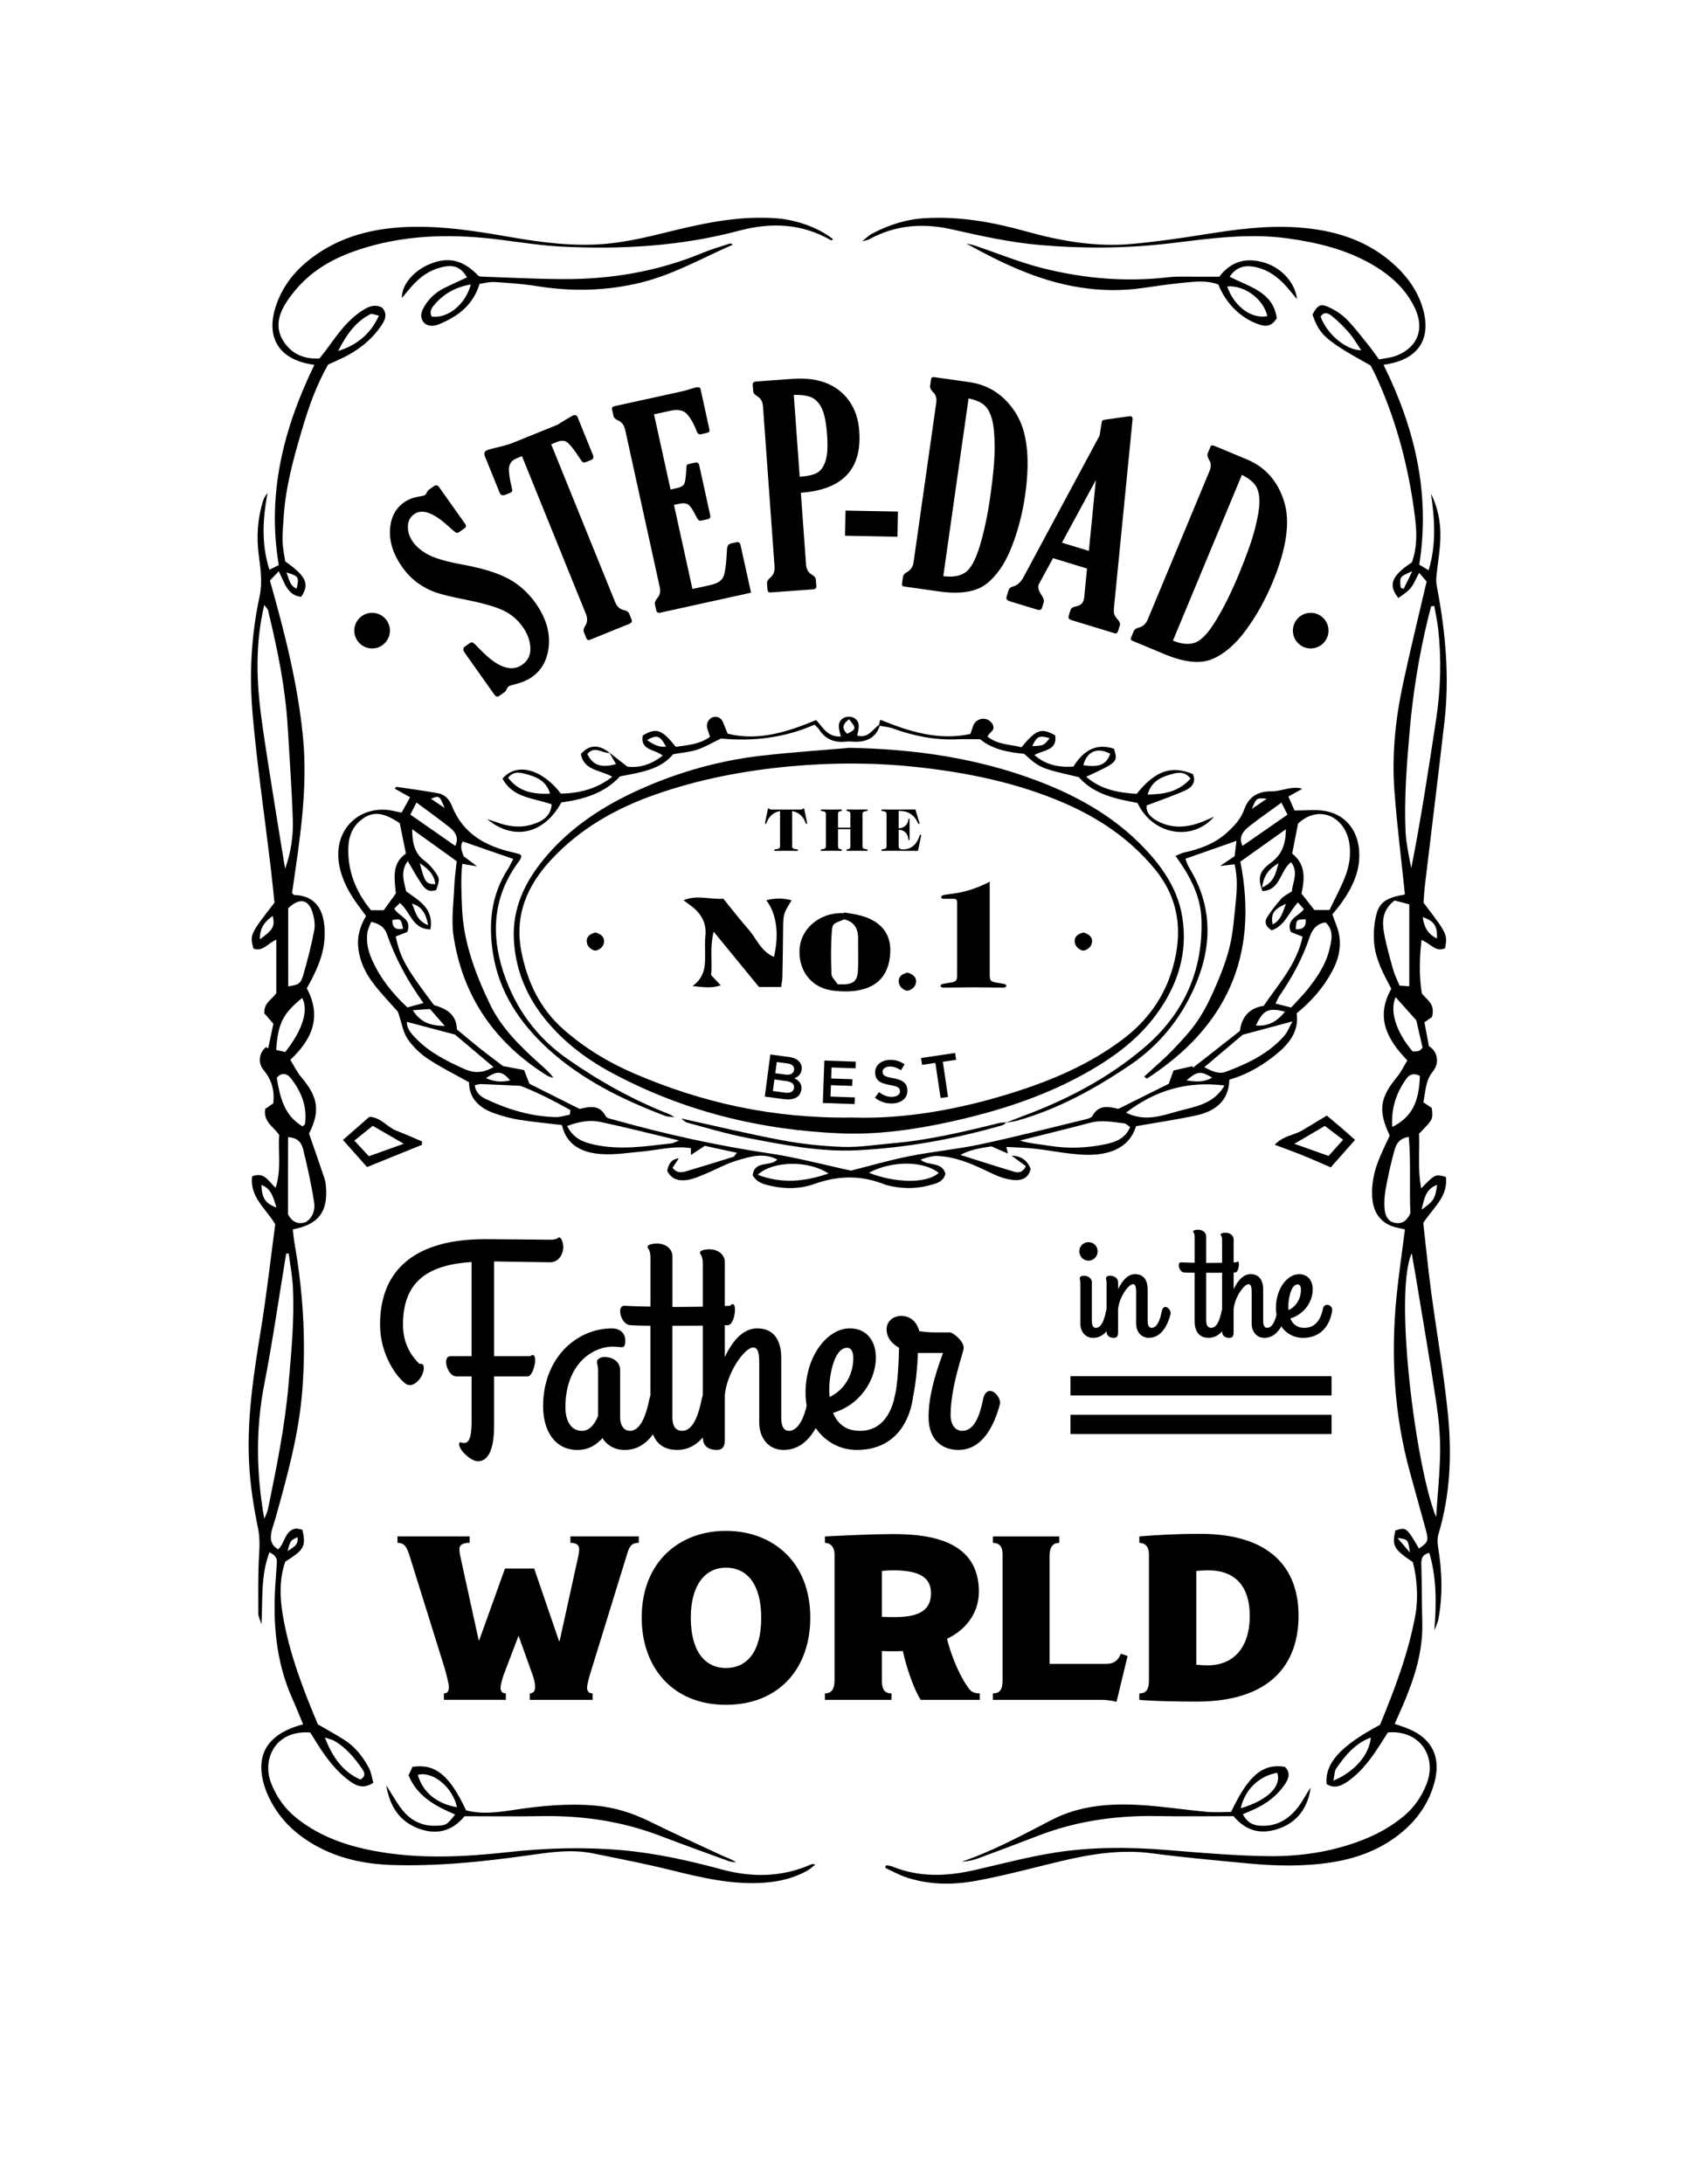 <?xml version="1.0" encoding="utf-8"?>
<!-- Generator: Adobe Illustrator 24.0.0, SVG Export Plug-In . SVG Version: 6.00 Build 0)  -->
<svg version="1.1" id="Layer_1" xmlns="http://www.w3.org/2000/svg" xmlns:xlink="http://www.w3.org/1999/xlink" x="0px" y="0px"
	 viewBox="0 0 612 792" style="enable-background:new 0 0 612 792;" xml:space="preserve">
<g>
	<path d="M91.45,426.57c4.65-1.88,5.95,2.03,8.55,4.09c2.13-6.46,0.84-12.91,1.27-19.12c-1.99-3.01-5.83-4.72-5.06-9.44
		c0.89-0.62,1.93-1.33,2.91-2.01c0.59-4.83-0.7-8.74-3.52-12.11c-2.1-2.51-1.69-6.27,0.91-8.27c0.02-0.01,0.03-0.02,0.05-0.04
		c0.24,0.17,0.48,0.35,0.72,0.52c0.63-2.97,1.25-5.94,1.9-8.97c-1.2-1.38-2.37-2.73-3.28-3.77c-0.25-3.86,2.76-4.97,4.33-7.34
		v-19.38c-3.02,1.22-4.88,4.56-8.32,3.21c-1.26-5.09-1.26-5.09,7.67-16.63c-0.47-4.37-0.93-9.13-1.5-13.88
		c-2.17-18.04-4.81-36.04-6.41-54.13c-1.28-14.38-0.57-28.86,2.5-43.04c1.12-5.2,0.32-10.19-0.33-15.22
		c-0.84-6.59-0.37-13.01,1.55-19.33c0.31-1.04,0.9-1.98,1.67-2.91c-1.73,9.23-2.32,18.36,0.68,27.77c1.12-0.55,2.2-1.08,3.4-1.67
		c-4.36-25.8,1.68-49.48,12.89-72.58c-1.14-0.22-2.03-0.36-2.91-0.56c-10.2-2.34-14.4-9.7-11.27-20.02
		c2.54-8.39,7.91-14.58,14.85-19.41c9.67-6.72,20.55-9.41,32.01-9.98c12.87-0.64,25.54,1.36,38.16,3.56
		c11.84,2.07,23.75,3.61,35.71,2.43c7.88-0.78,15.69-2.74,23.42-4.64c12.5-3.07,25-5.55,37.95-4.52c7.03,0.56,15.16,3.44,20.26,7.57
		c-0.23,0.14-0.56,0.47-0.68,0.4c-10.62-6.17-21.86-6.57-33.32-3.52c-21.14,5.64-42.65,6.88-64.32,5.8
		c-7.45-0.37-14.86-1.54-22.28-2.49c-16.31-2.08-32.51-2.01-48.45,2.66c-8.05,2.36-15.71,5.7-22.06,11.49
		c-2.59,2.36-4.95,5.12-6.92,8.05c-2.86,4.25-4.5,9.12-1.7,13.99c2.84,4.92,7.39,7.18,13.42,6.86c1.05-1.36,2.21-2.78,3.28-4.27
		c3.48-4.84,6.98-9.64,12-12.95c2.3-1.52,4.67-2.7,7.49-1.21c2.19,2.53,0.83,4.85-0.63,6.92c-3.6,5.11-8.4,8.74-13.91,11.39
		c-1.65,0.79-3.33,1.52-5.1,2.32c-4.33,7.57-7.18,15.79-9.63,24.15c-2.98,10.17-5.82,20.39-6.48,31.09
		c-0.18,2.91-0.52,5.83-0.43,8.73c0.08,2.54,0.65,5.07,0.98,7.42c7.61,5.32,8.92,8.21,5.8,12.83c-4.76-0.42-5.91-4.66-8.14-9.28
		c-1.39,1.47-2.36,2.49-3.21,3.38c5.44,19.14,10.09,37.54,11.97,56.52c1.9,19.16-1.23,38-3.93,56.75c0.28,0.31,0.49,0.74,0.71,0.75
		c8.79,0.24,11.52,6.73,11.07,15.53c-0.34,6.68-3.21,12.52-6.44,18.31c5.46,10.17,2.07,18.41-5.99,25.93
		c1.38,2.2,2.47,4.5,4.05,6.36c6.15,7.26,6.8,12.31,2.75,20.39c2,5.77,3.85,11.05,5.64,16.36c0.32,0.96,0.44,2.01,0.51,3.03
		c0.69,9.07-2.73,13.55-12.04,15.34c0.19,1.58,0.31,3.23,0.6,4.85c3.1,17.64,4.25,35.33,2.87,53.3
		c-1.23,16.06-5.47,31.31-9.76,46.62c-0.46,1.64-1.08,3.25-1.45,4.91c-0.56,2.52-0.22,4.8,2.42,6.33c2.44-2.12,2.37-6.6,6.11-7.47
		c0.86-0.2,1.85,0.24,2.68,0.37c1.39,5.97,0.65,7.33-6.19,11.55c-2.21,6.29-2,13.02-0.88,19.59c2.38,13.91,7.44,26.95,12.69,39.43
		c3.46,2.01,6.54,3.68,9.5,5.55c3.93,2.48,6.78,6.08,8.98,10.17c0.89,1.66,1.14,3.68,1.65,5.45c-3.45,2.29-6.01,1.23-8.42-0.49
		c-5.02-3.58-8.66-8.48-11.95-13.69c-0.89-1.41-1.77-2.83-2.53-4.03c-12.76-0.95-17.49,9.74-14.23,18.23
		c2.02,5.28,5.15,9.55,9.48,12.97c8.41,6.62,18.12,9.92,28.36,11.8c16.05,2.94,32.11,2.14,48.21,0.37
		c13.74-1.51,27.5-1.93,41.34-0.7c12.31,1.1,24.27,3.77,36.16,6.99c10.92,2.95,21.69,2.83,32.22-1.76c0.44-0.19,0.89-0.34,1.68,0.02
		c-1.02,0.76-1.97,1.66-3.07,2.27c-4.61,2.53-9.57,3.77-14.77,4.21c-11.97,1.01-23.42-1.77-34.92-4.61
		c-9.18-2.27-18.48-4.04-27.74-5.94c-7.98-1.64-15.97-0.4-23.84,0.71c-16.34,2.3-32.71,4-49.2,3.48c-9.7-0.31-19.13-2.24-27.8-7.09
		c-7.04-3.94-12.76-9.26-16.49-16.68c-0.53-1.06-1.05-2.15-1.46-3.27c-4.14-11.32-0.61-19.12,10.43-23.04
		c0.91-0.32,1.84-0.57,3.06-0.95c-1.33-3.19-2.51-6.19-3.83-9.12c-6.21-13.8-7.25-28.37-6.12-43.28c0.16-2.06,0.29-4.11,0.43-6.17
		c0.13-1.78-0.71-2.86-2.7-3.79c-3.23,8.58-2.4,17.31-2.88,26.06c-0.22-0.61-0.48-1.21-0.67-1.84c-0.2-0.65-0.5-1.33-0.49-1.99
		c0.03-7.02-0.16-14.06,0.28-21.05c0.21-3.43,0.32-6.58-0.4-10.05c-1.53-7.34-2.69-14.84-3.15-22.33
		c-1.03-16.9,1.6-33.52,4.31-50.14c2.06-12.67,3.48-25.45,5.11-37.6C96.32,438.01,90.58,434.12,91.45,426.57z M103.43,315.02
		c2.1-5.83,2.99-11.79,2.8-17.76c-0.37-11.14-1.18-22.27-1.84-33.41c-0.85-14.44-3.73-28.51-7.14-42.49
		c-0.15-0.63-0.77-1.14-1.38-2.01c-3.25,13.76-2.88,27.11-1.11,40.43c1.63,12.22,3.71,24.38,5.62,36.56
		C101.36,302.57,102.41,308.8,103.43,315.02z M104.74,454.54c-0.31,0-0.61,0.01-0.92,0.01c-2.63,15.85-4.9,31.78-7.97,47.54
		c-3.17,16.23-2.85,32.32,0.01,48.56c0.71-1.32,1.21-2.7,1.5-4.11c3.01-14.74,6.01-29.46,7.31-44.52
		c1.02-11.8,2.19-23.57,1.58-35.42C106.03,462.56,105.26,458.56,104.74,454.54z M104.56,357.66c3.9-0.59,4.55-0.91,5.56-4.46
		c1.49-5.24,2.87-10.54,3.88-15.9c0.39-2.07,0.01-4.48-0.65-6.52c-1.53-4.78-4.71-5.31-8.8-1.46
		C104.56,338.48,104.56,347.86,104.56,357.66z M104.5,412.34c-0.01,4.87-0.03,9.4-0.03,13.94c-0.01,4.77,0,9.54,0,14.04
		c1.57,2.9,3.65,3.73,6.46,2.83c2.54-1.63,3.44-4.43,3.04-7.06c-1-6.53-2.43-13-4.02-19.41C109.45,414.7,108.31,412.51,104.5,412.34
		z M103.46,381.47c6.34-7.92,8.56-15.28,6.15-19.6c-7.02,5.75-8.75,9.18-9.42,18.84C101.22,380.95,102.3,381.2,103.46,381.47z
		 M109.76,408.43c0.46-0.44,0.87-0.64,0.9-0.9c0.83-6.48-1.46-11.99-5.36-16.79c-1.35-1.66-3.39-1.87-4.9,0.14
		C101.61,397.9,103.07,404.49,109.76,408.43z M130.76,645.28c2.29-1.4,1.31-2.89,0.48-4.08c-2.73-3.89-5.76-7.52-9.89-9.92
		c-0.88-0.51-1.93-0.71-3.5-1.26C120.64,637.28,124.44,642.5,130.76,645.28z M122.66,127.29c6.53-2.11,11.61-5.84,14.8-12.84
		c-1.45-0.27-2.51-0.84-3.13-0.52C128.78,116.75,125.47,121.79,122.66,127.29z M94.84,429.64c0.12,4.71,1.41,6.78,5.45,8.22
		C99.17,434.32,98.54,431.1,94.84,429.64z M94.27,340.61c4.82-3.41,5.54-4.81,4.66-8.5C96.23,334.06,94.23,336.21,94.27,340.61z
		 M107.59,213.45c1-4.18,0.79-4.56-3.68-5.87C104.92,209.99,105.05,212.36,107.59,213.45z M104.33,562.43
		c2.32-1.46,3.99-2.39,3.62-5.04C105.36,558.56,105.36,558.56,104.33,562.43z"/>
</g>
<g>
	<path d="M516.41,327.29c8.68,11.45,8.68,11.45,7.85,16.52c-3.38,1.66-5.31-1.74-8.58-2.96c-0.75,6.74-0.88,13.11,0.1,19.29
		c1.73,2.48,5.05,3.73,3.7,8.63c-0.32,0.23-1.55,1.08-2.73,1.91c0.59,3.14,1.12,5.99,1.62,8.65c0.02,0.01,0.04,0.02,0.06,0.04
		c3.12,1.88,3.8,6.06,1.54,8.92c-0.6,0.76-1.12,1.53-1.54,2.37c-1.3,2.63-1.41,5.88-2.08,9.04c1.25,0.83,2.16,1.44,3.06,2.05
		c0.49,4.13,0.49,4.13-4.6,9.31c0.25,6.21-0.56,12.83,0.75,19.87c5.04-5.21,5.04-5.21,8.99-4.17c0.84,7.12-4.62,11.13-8.23,16.69
		c0.92,8.1,1.76,16.62,2.89,25.1c1.99,14.94,4.66,29.81,6.12,44.81c1.4,14.39,0.73,28.81-3.47,42.85c-0.46,1.52-0.41,3.34-0.14,4.94
		c1.45,8.71,1.69,17.41,0.07,26.11c-0.18,0.96-0.66,1.85-1.44,3.93c0.79-10.24,0.81-19.19-1.84-28.12
		c-3.04,0.75-2.94,2.66-2.88,4.81c0.19,6.86,0.17,13.73,0.34,20.59c0.25,10.21-2.73,19.6-6.57,28.8c-1.05,2.5-2.19,4.97-3.44,7.81
		c1.81,0.65,3.49,1.18,5.11,1.85c8.51,3.55,11.79,10.32,9.29,19.48c-2,7.34-6.13,13.28-11.86,18.02
		c-7.46,6.18-16.14,9.42-25.48,10.87c-10.1,1.57-20.24,1.35-30.37,0.38c-11.58-1.11-23.17-2.13-34.7-3.66
		c-11.29-1.5-22.19,0.26-33.09,2.85c-10.18,2.42-20.3,5.2-30.58,7.09c-8.7,1.6-17.57,1.58-26.13-1.45
		c-2.42-0.86-4.69-2.15-7.04-3.24c0.12-0.31,0.23-0.62,0.35-0.93c0.76,0.15,1.56,0.18,2.27,0.47c9.83,4.01,19.81,3.58,29.9,1.27
		c9.55-2.19,19.05-4.71,28.7-6.26c13.35-2.13,26.83-2.12,40.32-1.05c12.43,0.99,24.88,2.12,37.33,2.28
		c11.64,0.15,23.19-1.53,34.23-5.83c5.49-2.14,10.58-4.94,15.14-8.77c3.69-3.1,6.35-6.96,8.15-11.51c3.97-10.03-2.48-19.75-14-18.75
		c-0.68,1.06-1.51,2.31-2.3,3.58c-3.37,5.35-7,10.47-12.2,14.13c-2.42,1.71-4.96,2.78-7.77,1c-0.59-7.59,4.99-13.76,19.41-21.48
		c5.28-12.84,10.35-26.03,12.88-40.11c1-5.58,0.58-13.12-0.97-18.87c-6.97-4.69-7.64-5.9-6.34-11.49c3.98-1.2,3.98-1.2,8.56,6.55
		c3.34-2.28,3.56-2.83,2.44-6.93c-1.89-6.92-3.83-13.83-5.73-20.75c-5.75-20.92-6.99-42.22-4.85-63.76c0.8-8,1.99-15.96,3.05-24.26
		c-0.78-0.18-1.68-0.4-2.59-0.59c-5.69-1.15-8.88-4.98-9.29-11.04c-0.34-4.92,0.72-9.56,2.54-14.03c1.15-2.84,2.53-5.58,3.81-8.38
		c-4.29-9.08-3.63-13.69,2.8-21.44c1.36-1.64,2.29-3.68,3.58-5.81c-7.21-7.49-11.72-15.5-5.8-25.99
		c-2.84-5.32-5.84-10.76-6.27-17.02c-0.23-3.34,0.05-6.87,0.9-10.1c1.16-4.39,3.9-5.96,10.31-7.06c-1.29-12.5-2.87-25.01-3.81-37.56
		c-0.97-12.91,0.33-25.75,3.02-38.38c2.63-12.36,5.66-24.64,8.66-37.54c-0.58-0.68-1.52-1.77-2.71-3.17
		c-1.18,2.18-1.89,4.11-3.12,5.59c-1.2,1.44-2.94,2.42-4.4,3.57c-3.89-4.75-2.44-8.12,4.89-12.94c2.62-7.24,1.43-14.69,0.35-21.88
		c-2.39-15.79-6.69-31.09-13.35-45.59c-0.64-1.39-1.38-2.73-1.97-3.9c-16.27-9.05-18.65-11.14-21.09-18.52
		c1.83-3.31,2.85-4.02,5.73-2.72c2.39,1.08,4.77,2.57,6.62,4.44c2.96,2.99,5.5,6.42,8.17,9.7c1.16,1.43,2.2,2.97,3.61,4.9
		c2.26-0.49,4.61-0.64,6.67-1.51c7.49-3.15,9.88-9.67,6.32-17.16c-3.27-6.87-8.65-11.69-14.96-15.44
		c-9.67-5.74-20.28-8.28-31.23-9.8c-14.36-1.99-28.53,0.12-42.73,1.81c-15.57,1.85-31.16,1.96-46.8,0.63
		c-10.97-0.93-21.67-3.32-32.37-5.73c-10.48-2.36-20.44-1.55-29.97,3.68c-0.38,0.21-0.85,0.25-2.46,0.7
		c1.77-1.41,2.52-2.22,3.44-2.7c5.96-3.15,12.18-5.24,18.97-5.68c12.62-0.82,24.86,1.35,36.93,4.72c12.6,3.52,25.35,5.78,38.42,4.6
		c8.75-0.79,17.48-2.03,26.16-3.42c11.2-1.79,22.41-3.35,33.75-2.6c13.38,0.88,25.86,4.5,36.06,14.16
		c4.23,4.01,7.56,8.65,9.41,14.33c3.6,11.05-0.63,18.67-11.64,20.93c-0.64,0.13-1.29,0.24-2.33,0.43
		c11.3,22.84,17.05,46.57,12.96,72.45c1.05,0.63,2.13,1.28,3.39,2.04c2.84-9.4,2.22-18.54,0.86-27.74
		c2.98,5.91,3.8,12.21,3.27,18.71c-0.32,3.93-0.99,7.82-1.35,11.75c-0.12,1.32,0.13,2.71,0.38,4.03
		c3.01,15.93,4.44,31.96,2.59,48.14c-2.24,19.59-4.68,39.15-7.01,58.72C516.71,322.56,516.61,324.8,516.41,327.29z M520.31,219.7
		c-0.38,0.06-0.76,0.11-1.13,0.17c-0.47,1.81-0.96,3.62-1.39,5.43c-3.14,13.17-5.26,26.49-6.43,40.02c-1.05,12.16-2,24.3-1.45,36.51
		c0.1,2.22,0.49,4.43,0.85,6.63c0.34,2.11,0.8,4.21,1.21,6.31c3.58-18.04,6.28-35.97,9.02-53.91c1.66-10.92,1.96-21.87,0.74-32.85
		C521.41,225.23,520.79,222.48,520.31,219.7z M520.98,550.11c0.52-8.01,1.38-16.02,1.46-24.03c0.06-5.96-0.56-11.97-1.45-17.87
		c-2.3-15.2-4.92-30.34-7.42-45.51c-0.42-2.56-0.88-5.1-1.44-8.3C505.58,469.15,513.65,532.28,520.98,550.11z M505.92,326.52
		c-4.5,3.47-4.56,7.64-3.83,11.74c0.8,4.53,2.09,8.98,3.34,13.42c0.54,1.94,1.5,3.75,2.3,5.7c1.35,0.1,2.44,0.18,3.51,0.26
		c0-9.99,0-19.69,0-29.73C509.14,327.36,507.47,326.93,505.92,326.52z M511.08,412.27c-3.43,0.41-4.59,2.6-5.21,4.83
		c-1.27,4.59-2.31,9.26-3.17,13.96c-0.45,2.48-0.64,5.1-0.38,7.6c0.23,2.21,1.26,4.36,3.85,4.78c2.44,0.39,4.18-0.67,5.48-3.52
		C511.23,431.14,511.89,421.81,511.08,412.27z M505.08,408.65c7.03-3.6,9.7-8.84,10.03-18.5c-1.83-1.06-3.68-0.75-4.84,0.88
		C506.68,396.03,504.62,401.58,505.08,408.65z M513.79,369.96c-3.03-3.39-5.22-5.83-7.5-8.38c-2.25,5.05,0.23,12.72,6.2,19.71
		c0.62-0.05,1.45-0.02,2.22-0.22c0.41-0.1,0.74-0.59,1.37-1.13C515.27,376.4,514.44,372.77,513.79,369.96z M483.71,645.68
		c7.94-3.33,13.06-9.57,13.58-15.64c-5.65,2.09-9.28,6.49-12.56,11.24C484.1,642.19,484.16,643.61,483.71,645.68z M479.09,114.82
		c2.3,6.36,9.19,12.17,14.75,12.2c-1.53-2.22-2.8-4.44-4.43-6.34c-1.85-2.16-3.91-4.18-6.1-5.97
		C482.11,113.73,480.43,112.67,479.09,114.82z M515.74,438.64c4.47-3.24,4.89-3.96,5.6-9C517.39,431.07,516.69,434.26,515.74,438.64
		z M521.3,340.3c0.19-4.51-1.01-6.33-5.18-7.76C516.61,336.15,517.98,338.76,521.3,340.3z M508.14,213.13
		c0.35,0.14,0.71,0.27,1.06,0.41c0.93-1.89,1.86-3.78,3.15-6.42C507.7,209.14,507.7,209.14,508.14,213.13z M511.45,562.92
		c-0.64-4.74-0.64-4.74-4.47-5.24C508.62,559.59,509.73,560.9,511.45,562.92z"/>
</g>
<g>
	<path d="M244.71,405.1c-1.14-0.15-2.37-0.08-3.42-0.48c-15.47-5.87-30.28-13.13-42.57-24.38c-10.09-9.24-17.62-20.4-19.85-34.36
		c-1.73-10.83-0.76-21.24,5.36-30.73c0.71-1.11,1.25-2.33,1.97-3.69c-6.13-2.12-12.11-4.19-18.33-6.34
		c-1.12,1.79-0.3,3.58,0.35,5.38c1.38,1.03,2.65,1.99,4.84,3.63c-2.33-0.39-3.55-0.59-5.36-0.89c-0.59,5.47-0.3,10.72-0.08,15.99
		c0.51,12.42,4.79,23.74,10.04,34.73c4.17,8.74,11.01,15.38,18.09,21.75c1.73,1.55,3.52,3.04,5.03,5.11
		c-0.75-0.25-1.58-0.35-2.23-0.76c-18.83-11.73-30.59-28.42-33.99-50.44c-0.93-5.99,0.02-12.28,0.25-18.42
		c0.1-2.81,0.54-5.6,0.88-8.92c-5.22-3.75-10.44-7.49-16.17-11.61c0.05,4.97,0.82,8.76,4.59,11.52c1.57,1.15,2.91,2.74,4.02,4.36
		c1.45,2.11,1.32,2.57,0.15,6.15c-3.36,1.29-4.73-1.23-6.16-3.43c-1.43-2.2-2.69-4.51-4.2-7.06c-2.8,3.9-1.35,7.39-0.57,10.98
		c4.5,3.36,10.13,6.07,8.8,13.81c-6.57-0.05-7.25-6.36-11.07-9.57c-0.67,0.66-1.36,1.34-2.07,2.03c1.65,2.95,6.58,3.53,4.77,8.45
		c-1.28,0.5-2.77,1.08-4.23,1.66c1.71,7.83,3.6,11.23,13.87,24.87c4.18,1.23,8.2,3.13,8.32,8.83c2.85,2.35,5.63,4.72,8.49,6.99
		c2.74,2.17,5.55,4.24,8.25,6.3c2.65,0.5,5.21,0.99,7.65,1.45c0.65,1.68,1.12,2.9,1.92,4.96c5.76,2.89,12.11,6.07,18.23,9.14
		c3.95-0.98,7.3-1.46,9.45,2.62c0.41,0.78,2,1.03,3.1,1.33c18.55,5.19,37.3,9.35,56.38,12.18c9.65,1.43,19.13,4,29.52,6.23
		c6.45-1.62,13.79-3.76,21.25-5.25c8.46-1.69,17.1-2.46,25.53-4.25c12.48-2.65,24.86-5.83,37.26-8.84c1.26-0.31,3.05-0.62,3.55-1.51
		c2.23-4.04,5.6-3.45,9.4-2.54c6.09-3.03,12.31-6.13,18.28-9.1c0.63-1.76,1.07-2.98,1.72-4.81c2.11-0.48,4.47-1.02,6.83-1.56
		c0.09,0.18,0.17,0.36,0.26,0.53c5.62-4.4,11.24-8.81,16.99-13.31c0.66-4.95,3.23-8.28,8.63-9.1c5.32-7.88,12.02-15.03,14.11-25.09
		c-1.45-0.58-2.89-1.15-4.29-1.7c-1.83-4.74,2.75-5.55,4.77-8.27c-0.68-0.77-1.34-1.52-2.17-2.45c-3.3,3.56-4.75,8.49-9.5,10.11
		c-2.22-1.34-2.79-3.01-1.63-4.81c1.5-2.34,3.23-4.56,5.09-6.63c0.97-1.08,2.42-1.72,3.85-2.68c0.26-3.42,2.55-6.88-0.28-10.6
		c-4.01,2.95-3.83,10.26-10.41,10.5c-1.69-4.69-1.29-7.08,2.96-10.18c4.08-2.99,5.54-6.75,5.55-12.25
		c-5.79,4.13-11.12,7.93-16.51,11.76c6.85,34.59-5.42,60.26-33.9,78.66c-0.34-0.23-0.68-0.47-1.02-0.7c3.5-3.23,7.16-6.3,10.44-9.73
		c3.33-3.47,6.68-7.05,9.32-11.05c2.72-4.12,4.83-8.71,6.77-13.28c1.88-4.42,3.57-8.99,4.65-13.65c1.11-4.83,1.46-9.85,1.99-14.8
		c0.51-4.78,0.81-9.58-0.33-14.49c-1.53,0.17-2.9,0.33-5.27,0.6c2.23-1.5,3.59-2.41,5.27-3.54c0.21-1.72,0.43-3.6,0.67-5.57
		c-6.39,2.24-12.23,4.29-18.52,6.5c0.33,0.81,0.64,2.05,1.28,3.09c8.81,14.3,8.49,29.1,1.84,43.91
		c-5.06,11.28-12.76,20.69-23.05,27.69c-12.69,8.62-26.04,15.98-40.9,20.22c-1.41,0.4-2.9,0.54-4.36,0.8
		c2.13-0.82,4.25-1.66,6.39-2.46c15.85-5.89,30.73-13.68,43.65-24.61c14.39-12.16,21.72-27.94,20.94-47.01
		c-0.28-6.77-2.92-12.92-6.59-18.59c-0.8-1.24-1.67-2.45-2.78-4.08c1.22-0.49,2.15-1.02,3.16-1.24c5.75-1.26,11.13-3.2,15.59-7.29
		c2.61-2.39,4.95-4.86,6.17-8.3c1.65-4.67,5.07-6.68,10.02-6.57c1.92,0.04,3.86-0.64,5.8-0.98c1.66-0.29,3.31-0.56,5.25,0.04
		c-1.51,0.84-3.02,1.69-5.05,2.82c0.89,2.03,1.7,3.89,2.22,5.07c4.04,0,7.36-0.38,10.56,0.08c7.35,1.05,12.06,6.45,12.82,13.8
		c0.79,7.65-2.29,13.95-6.54,19.89c-0.97,1.35-2.08,2.6-3.11,3.88c0.86,2.54,2.01,4.95,2.46,7.48c0.81,4.57-0.27,8.91-2.45,13
		c-3.18,5.97-7.51,10.96-12.97,15.41c0.89,6.16-2.34,10.62-6.85,14.39c-5.14,4.3-10.8,7.71-17.56,9.65
		c-0.21,7.8-5.19,11.5-12.08,12.99c-6.94,1.5-13.98,2.52-21.79,3.9c0.44-0.49,0.11-0.29,0.03-0.01
		c-2.76,8.91-11.35,10.75-19.48,10.33c-5.79-0.3-11.52-1.52-17.3-2.17c-3.25-0.37-6.54-0.41-10.28-0.63
		c0.29,1.24,0.43,1.82,0.57,2.4c-1.71-0.75-3.42-1.49-5.98-2.6c-2.95,0.53-6.97,0.79-11.23,3.1c7.01,2.21,13.27,4.25,19.58,6.11
		c1.4,0.41,3.03,0.3,4.15-2.02c-1.66-1.23-3.43-2.53-5.19-3.83c3.31,0.07,5.64,1.55,6.9,4.78c-0.75,3.57-3.54,4.35-6.43,4.03
		c-2.57-0.29-5.17-1.19-7.52-2.32c-5.55-2.66-11.04-5.33-17.25-6.14c-3.26-0.42-4.37-0.43-8.72,1.08c2.75,2.48,7.74,0.56,9.03,5.15
		c-0.86,3.19-3.83,3.65-6.48,4.33c-4.92,1.25-9.88,1.04-14.79-0.21c-0.48-0.12-0.95-0.31-1.42-0.49c-8.27-3.21-16.5-2.93-24.8,0.03
		c-5.12,1.83-10.42,1.93-15.72,0.75c-2.59-0.58-5.2-1.18-6.72-3.86c0.6-5.56,6.4-2.97,8.92-5.72c-4.99-2.62-9.89-1.06-14.58,0.33
		c-3.94,1.17-7.6,3.25-11.43,4.83c-2.13,0.88-4.3,1.88-6.55,2.23c-3.07,0.48-5.92-0.19-7.37-3.3c0.48-2.71,1.71-4.25,4.22-4.55
		c-0.77,1.16-1.55,2.31-2.29,3.43c1.71,2.25,3.68,1.67,5.57,1.1c5.5-1.64,10.99-3.33,16.47-5.05c0.36-0.11,0.59-0.65,1.31-1.47
		c-4.35-0.94-8.3-1.8-11.63-2.52c-2.11,1.38-3.58,2.34-5.06,3.31c0-0.79,0-1.58,0-2.46c-6.14-0.97-11.8,0.68-17.54,1.19
		c-4.94,0.44-9.94,1.28-14.85,0.96c-6.81-0.44-12.69-3.02-14.39-10.54c-5.41-0.65-10.51-1.12-15.56-1.92
		c-2.93-0.46-5.84-1.28-8.65-2.23c-5.65-1.91-9.51-5.41-9.49-11.35c-5.19-2.91-10.24-5.39-14.88-8.48c-2.85-1.9-5.52-4.44-7.42-7.26
		c-1.66-2.48-2.12-5.76-3.5-9.83c-2.38-2.71-5.86-6.29-8.89-10.23c-2.84-3.7-4.87-7.87-5.47-12.66c-0.53-4.17,0.47-7.9,2.78-11.84
		c-0.98-1.34-2.04-2.77-3.09-4.22c-3.05-4.2-5.51-8.63-6.55-13.83c-2.75-13.75,8.03-22.69,19.66-20.04c0.8,0.18,1.6,0.33,2.89,0.6
		c0.94-1.71,1.93-3.48,3.08-5.57c-2.17-1.21-3.84-2.14-5.58-3.11c0.28-0.32,0.47-0.68,0.61-0.66c5.03,0.73,10.07,1.41,15.07,2.31
		c2.47,0.44,4.14,2.24,5.02,4.48c4.01,10.23,12.27,14.77,22.32,17c0.8,0.18,1.59,0.42,2.38,0.66c0.13,0.04,0.21,0.23,0.57,0.64
		c-0.15,0.39-0.24,1.05-0.59,1.5c-9.51,12.44-10.72,26.17-5.95,40.63c4.29,13.01,11.96,23.59,23.31,31.49
		c11.5,8.02,23.64,14.78,36.68,19.91C243.34,404.22,244.01,404.7,244.71,405.1z M145.02,298.5c-6.17-4.2-10.09-4.45-14.28-0.98
		c-2.88,2.38-4.15,5.68-4.34,9.23c-0.49,8.89,2.66,16.55,8.19,23.31c1.72,0,3.17,0,4.62,0c1.58-2.18,3.02-4.18,4.41-6.11
		c-0.6-5.54-1.48-10.98,3.64-14.43C146.45,305.58,145.76,302.17,145.02,298.5z M470.9,298.63c-0.66,3.36-1.38,7.06-2.13,10.87
		c5.04,4,4.51,9.27,3.38,14.5c1.64,2.1,3.16,4.05,4.66,5.96c1.73,0,3.33,0,5.51,0c1.93-4.06,4.06-7.97,5.67-12.09
		c1.51-3.87,2.16-7.96,1.5-12.19C487.97,296.14,478.53,291.52,470.9,298.63z M147.79,365.3c1.75-0.48,3.55-0.97,5.83-1.59
		c-5.83-8.12-10.22-16.27-13.3-25.1c-0.84-2.41-2.67-3.65-5.68-4.35c-0.5,1.38-1.21,2.66-1.38,4c-0.43,3.37,0.28,6.58,1.67,9.69
		C137.87,354.59,142.25,360.13,147.79,365.3z M468.39,365.33c2.08-2.28,4.09-4.26,5.85-6.44c3.55-4.42,6.73-9.12,8.06-14.72
		c0.79-3.31,1.68-6.83-1.41-9.69c-3.4,0.46-4.92,2.71-5.85,5.5c-2.56,7.61-6.37,14.56-10.9,21.15c-0.51,0.74-0.83,1.61-1.41,2.77
		C464.86,364.43,466.57,364.86,468.39,365.33z M450.83,375.2c-3.55,2.99-8.53,7.2-13.93,11.76c2.92,1.55,5.31,2.59,7.69,1.71
		c7.94-2.95,15.58-6.54,21.31-13.09c1.19-1.36,1.84-3.2,2.96-5.21C463.09,371.92,458.09,373.26,450.83,375.2z M409.98,408.69
		c-0.8-0.53-1.42-1.27-2.12-1.35c-4.07-0.47-8.12-1.34-12.26-0.25c-8.52,2.24-17.08,4.33-25.62,6.48c3.53,1.08,7.12,1.32,10.65,1.89
		c6.96,1.14,13.88,0.84,20.71-0.63C404.85,414.08,408.29,412.71,409.98,408.69z M179.03,386.93c-5.45-4.6-10.45-8.82-13.97-11.79
		c-7-1.85-12.15-3.21-17.47-4.62c0,2.71,1.78,4.45,3.46,6.18c4.83,4.95,10.87,7.97,17.07,10.78
		C171.52,389.02,174.7,389.41,179.03,386.93z M205.73,408.3c2.36,4.63,5.91,5.86,9.66,6.71c9.43,2.14,18.82,0.63,28.2-0.42
		c0.75-0.08,1.46-0.55,2.75-1.05c-9.95-2.37-19.24-4.75-28.62-6.74C213.87,405.98,209.96,406.72,205.73,408.3z M444.21,393.6
		c-13.39-1.65-24.84,1.59-35.72,9.85c6.99,3.49,13.21,1.01,19.19-0.61C433.68,401.23,440.41,400.32,444.21,393.6z M206.71,404.18
		c0.06-0.56,0.13-1.11,0.19-1.67c-5.83-3.26-11.75-6.35-18.03-8.76c-0.15-0.06-0.33-0.03-0.49-0.04c-4.63-0.22-9.26-0.45-13.89-0.62
		c-0.72-0.03-1.45,0.25-2.25,0.41c0.39,3.08,2.5,4.32,4.53,5.26c7.86,3.66,16.09,6.09,24.82,6.31
		C203.29,405.11,205,404.5,206.71,404.18z M315.2,425.25c9.99,3.92,21.28,3.85,25.33,0.04C335.03,420.91,323.65,420.76,315.2,425.25
		z M300.57,425.52c-7.29-4.84-20.18-4.66-25.7,0.45C283.64,429.33,291.86,428.49,300.57,425.52z M148.86,295.37
		c5.78,4.02,10.97,7.64,16.31,11.36c1.38-2.99,0.02-5.05-1.96-6.64c-3.84-3.07-7.86-5.92-12.12-9.09
		C150.24,292.67,149.59,293.93,148.86,295.37z M450.74,306.73c5.49-3.81,10.73-7.45,16.33-11.33c-0.68-1.36-1.38-2.75-2.19-4.36
		c-4.13,3.01-7.93,5.64-11.56,8.49C451.13,301.26,449.17,303.31,450.74,306.73z M466.15,366.83c-6.02-1.56-7.97-0.56-10.53,5.01
		C459.95,372.2,463.18,370.57,466.15,366.83z M155.98,365.87c-2.19,0.16-3.88,0.28-6.22,0.45c2.83,4.41,6.23,5.61,11.62,5.7
		C159.15,369.48,157.69,367.82,155.98,365.87z M466.52,327.7c-4.63,2.17-5.5,3.59-4.86,7.52
		C464.82,333.64,465.38,330.5,466.52,327.7z M457.84,321.8c4.54-1.95,4.93-5.26,5.99-8.79C460.5,314.95,458.51,317.15,457.84,321.8z
		 M185.09,391.74c-3-3.44-4.69-3.6-8.76-0.82C179.23,392.3,182.03,392.46,185.09,391.74z M152.31,313c1.8,7.01,2.21,7.56,5.62,7.6
		C157.53,317.2,155.44,315.1,152.31,313z M155.3,335.48c-0.76-4.31-2.32-6.78-5.84-7.82C150.69,330.39,150.97,333.74,155.3,335.48z
		 M430.44,391.75c3.63,0.57,6.5,0.7,9.29-1.03C435.45,388.28,434.46,388.35,430.44,391.75z M470.07,336.97
		c2.99,0.1,3.78-1.25,3.59-3.64C470.25,333.43,470.25,333.43,470.07,336.97z M146.25,336.76c-0.87-3.67-0.87-3.67-3.93-3.15
		C142.35,335.94,143.1,337.39,146.25,336.76z M161.3,292.98c-1.85-4.52-2.01-4.61-4.95-3.34
		C158.07,290.8,159.68,291.89,161.3,292.98z M459.55,289.62c-3.76-0.3-3.76-0.3-5.39,3.68
		C456.27,291.85,457.91,290.73,459.55,289.62z"/>
</g>
<g>
	<path d="M308.24,271.17c23.35,0.43,46.09,3.64,67.96,11.9c15.74,5.94,30.05,14.19,41.29,27.05c5.66,6.48,10.01,13.72,11.4,22.36
		c2.14,13.26-1.74,24.99-9.57,35.58c-6.25,8.45-14.45,14.67-23.43,19.9c-16.24,9.46-33.91,15.09-52.15,19.02
		c-12.7,2.73-25.57,4.51-38.58,3.99c-29.26-1.17-57.12-7.99-83.05-21.87c-10.05-5.38-18.99-12.26-25.89-21.53
		c-5.92-7.97-9.27-16.92-9.8-26.77c-0.62-11.43,4.02-21.07,11.15-29.62c9.48-11.37,21.57-19.16,34.93-25.11
		c14.04-6.25,28.72-10.34,43.98-12.08C287.04,272.78,297.65,272.09,308.24,271.17z M309.36,405.22c18.86,0.63,38.88-2.94,58.48-9.15
		c13.99-4.44,27.36-10.15,39.23-19.03c8.97-6.71,15.26-15.25,18.34-26.02c3.75-13.09,2.38-25.22-6.66-36.11
		c-8.94-10.77-20.13-18.3-32.79-23.76c-17.06-7.37-35.1-11.03-53.46-13.02c-15.23-1.65-30.51-1.65-45.8-0.25
		c-16.77,1.54-33.18,4.67-49.06,10.25c-14.28,5.01-27.2,12.33-37.65,23.56c-8.9,9.56-13.49,20.45-10.78,33.72
		c2.22,10.87,6.75,20.42,15.25,27.89c7.57,6.66,16.05,11.81,25.25,15.8C254.54,399.85,280.41,405.65,309.36,405.22z"/>
</g>
<g>
	<path d="M319.17,263.16c-1.41,4.24-4.58,5.82-8.79,5.81c-1.16,0-2.34-0.18-3.48-0.05c-4.18,0.46-7.51-0.85-9.82-4.48
		c-0.34-0.54-0.88-0.95-1.58-1.68c-11.02,4.87-22.61,6.14-33.94,5.03c-3.21,1.54-5.79,3.1-8.59,4.03c-2.65,0.88-5.52,1.08-8.76,1.67
		c-4.68,5.64-11.86,6.59-19.3,8.03c-5.55,6.11-13.3,8.37-21.26,9.45c-6.26,11.45-17.29,14.04-26.9,6.08
		c1.09,0.34,2.19,0.64,3.26,1.04c4.31,1.65,8.71,2.23,13.16,0.84c3.58-1.12,6.63-2.93,6.97-7.26c-6.54-2.35-14.11-2.27-17.84-9.34
		c5.08-5.98,14.31-3.53,21.18,5.45c6.55-0.16,12.83-1.58,18.63-6.11c-4.24-2.52-10.29-2.18-11.38-8.24
		c2.96-3.49,6.65-3.58,10.49-0.38c-2.69,0.17-5.57-2.82-8.14,0.35c1.86,4.02,4.99,5.18,10.4,3.67c-0.85-1.46-1.64-2.82-2.44-4.19
		c1.88,1.47,3.75,2.93,6.53,5.1c3.94,0.57,8.52-0.58,12.82-3.99c-2.74-2.37-8.26-1.8-7.2-7.3c4.93-2.92,6.88-2.25,11.96,4.12
		c4.23-0.64,8.68-0.87,12.41-3.64c-0.32-1-0.63-1.94-0.95-2.94c-0.52-1.61,0.22-3.4,1.77-4.07c0.02-0.01,0.04-0.02,0.06-0.03
		c1.48-0.63,3.18,0.12,3.79,1.61l1.73,4.29c10.98,2.77,21.59-0.54,32.1-4.94c2.44,2.57,4.08,6.22,8.96,5.97
		c-0.64-2.55-1.61-5.22,1.02-6.74c1.01-0.58,2.73-0.59,3.74-0.02c2.52,1.44,1.74,3.93,1.17,6.4c3.93,1.18,5.55-2.14,7.91-3.86
		L319.17,263.16z M199.54,287.77c-1.23-4.2-4.23-5.77-7.64-6.78c-2.64-0.78-5.39-1.76-7.58,1.04
		C187.71,286.39,192.21,288.16,199.54,287.77z M241.62,270.77c-2.12-4.04-3.24-4.48-6.87-2.44
		C236.91,269.92,238.9,270.99,241.62,270.77z M308.01,260.81c-2.44,1.81-2.63,3.43-0.68,5.27
		C310.68,264.39,310.72,264.11,308.01,260.81z"/>
</g>
<g>
	<path d="M318.86,262.86c0.12-0.47,0.24-0.94,0.47-1.88c10.55,4.31,21.21,7.65,32.71,5.16l0.96-2.84c1.05-3.12,5.25-3.63,7.01-0.85
		v0c1.35,2.55-1.11,2.92-1.76,4.64c3.69,3,8.27,2.81,12.32,3.86c5.41-6.51,7.11-7.11,12.23-4.31c0.83,5.56-4.2,5.21-7.56,7.14
		c4.14,3.58,8.8,4.54,14.17,4.19c3.39-5.46,7.93-8.71,14.71-6.48c1.43,4.84,1.43,4.84-10.08,10.17c5.41,4.72,11.81,5.79,18.31,6.19
		c6.73-8.39,12.62-10.43,20.4-7.16c1.3,2.98-0.47,4.89-2.8,5.94c-4.35,1.96-8.89,3.48-13.94,5.41c-0.4,2.49,1.38,4.3,3.77,5.61
		c5,2.75,10.2,2.53,15.42,0.69c1.68-0.59,3.3-1.38,5.22-2.19c-7.86,9.16-22.35,6.58-27.76-4.99c-7.76-1.47-15.82-3.05-21.29-9.37
		c-13.99-3.23-13.99-3.23-19.85-8.45c-5.67-0.57-11.39-1.52-15.95-5.29c-2.89,0-5.55-0.1-8.2,0.02c-8.09,0.37-15.84-1.17-23.42-3.92
		c-1.51-0.55-3.18-0.66-4.78-0.98L318.86,262.86z M431.89,282.33c-1.76-2.32-3.82-2.42-6.2-1.79c-4.08,1.07-7.9,2.41-9.36,7.55
		C422.33,288.05,427.6,287.1,431.89,282.33z M393.02,277.47c5.79,0.87,8.32-0.2,9.74-4.12
		C398.18,270.78,394.23,272.45,393.02,277.47z M380.77,267.66c-3.82-1.09-4.66-0.71-6.27,2.9
		C378.65,270.36,378.71,270.33,380.77,267.66z"/>
</g>
<g>
	<path d="M173.99,102.91c-2.48,8.04-8.13,11.91-14.74,14.67c-2.59,1.08-4.81,0.55-5.84-1.11c-1.23-1.99-0.4-3.82,0.67-5.58
		c1.78-2.94,4.29-5.07,7.33-6.57c2.64-1.3,5.33-2.49,8.01-3.74c-2.07-3.49-4.46-4.58-8.22-3.89c-4.97,0.91-8.83,3.66-12.08,7.39
		c-1.08,1.24-2.11,2.53-3.31,3.97c-0.13-4.69,4.12-9.79,9.94-12.23c6.89-2.89,12.26-1.61,17.85,4.24c0.32,0.08,0.64,0.23,0.96,0.24
		c9.79,0.33,19.57,0.85,29.36,0.91c17.59,0.11,34.67-2.73,51-9.54c3.2-1.33,6.56-2.28,9.86-3.36c0.24-0.08,0.6,0.2,1.13,0.39
		c-11.07,4.79-21.4,10.78-33.11,13.69c-12.64,3.14-25.24,3.41-38.03,1.36c-5.06-0.81-10.21-1.15-15.33-1.49
		C177.65,102.15,175.85,102.67,173.99,102.91z M170.79,103.15c-5.64,0.98-9.81,3.4-13.13,7.26c-1.05,1.22-2.05,2.64-1,4.39
		C162.43,115.56,168.91,110.39,170.79,103.15z"/>
</g>
<g>
	<path d="M441.98,103.16c-4.08-1.54-8.08-1.08-12.02-0.71c-5.12,0.48-10.21,1.23-15.3,1.97c-15.75,2.28-30.75-0.64-45.22-6.75
		c-6.4-2.7-12.61-5.86-18.83-9.32c0.94,0.21,1.91,0.33,2.81,0.63c8.32,2.79,16.5,6.18,24.98,8.3c14.74,3.68,29.75,5.04,44.97,3.29
		c4.11-0.47,8.3-0.19,12.46-0.23c2.15-0.02,4.3,0,6.48,0c4.48-5.88,10.26-7.13,16.91-4.94c5.95,1.96,10.78,7.44,11.27,13.06
		c-1.46-1.76-2.58-3.17-3.77-4.52c-3.28-3.71-7.16-6.47-12.16-7.26c-3.33-0.52-6.2,0.3-8.48,3.65c7.02,3.66,15.75,5.43,17.1,15.02
		c-1.74,3-3.9,3.2-6.58,2.26C450.2,115.38,444.76,110.17,441.98,103.16z M459.75,114.63c-1.34-6.24-8.45-11.34-14.55-10.76
		C447.63,111,453.91,115.77,459.75,114.63z"/>
</g>
<g>
	<path d="M148.21,643.74c0.54-1.16,1.02-2.2,1.43-3.08c8.29-1.21,13.44,2.99,19.44,15.77c5.57,1.5,11.4,0.76,17.08-0.11
		c9.91-1.52,19.8-2.49,29.81-1.6c6.85,0.61,13.31,2.61,19.53,5.67c8.69,4.26,17.48,8.29,26.25,12.36c1.75,0.81,3.63,1.35,5.32,2.57
		c-0.92-0.16-1.89-0.18-2.76-0.49c-8.29-3.02-16.59-6-24.83-9.15c-14.05-5.38-28.57-7.43-43.5-7.14c-9.15,0.17-18.3,0.03-27.45,0.03
		c-4.8,5.87-10.81,6.84-17.2,4.26c-6.29-2.54-9.9-7.61-11.21-15.47c2.23,3.47,3.75,6.28,5.68,8.75c3.08,3.94,7.15,6.04,12.17,5.92
		c3.8-0.08,4.08-0.21,7.14-4.07C158.13,654.94,151.45,651.55,148.21,643.74z M151.57,643.55c1.78,6.37,7.02,10.59,14.21,11.74
		C164.24,648.17,157.2,642.17,151.57,643.55z"/>
</g>
<g>
	<path d="M446.61,657.03c6.33-13.4,11.51-17.61,19.5-16.39c2.17,2.1,1.42,4.28-0.01,6.39c-2.74,4.05-6.47,6.84-10.77,8.88
		c-1.34,0.63-2.71,1.18-4.46,1.94c1.45,2.82,3.44,4.01,6.3,4.17c6.5,0.38,11.12-2.82,14.67-8.05c1.28-1.88,2.3-3.94,3.65-5.77
		c-1.08,7.33-4.82,12.6-11.76,14.93c-5.98,2.01-11.48,1.13-16.23-4.58c-8.88,0-18.18,0.15-27.48-0.03
		c-14.92-0.29-29.45,1.73-43.48,7.15c-7.3,2.81-14.62,5.57-21.96,8.27c-1.8,0.66-3.72,1-5.69,1.11c11.38-3.88,21.91-9.59,32.54-15.1
		c10.3-5.34,21.38-6.11,32.57-5.42c7.95,0.49,15.85,1.72,23.79,2.45C440.75,657.25,443.74,657.03,446.61,657.03z M450.1,655.68
		c9.75-2.86,14.92-8.01,13.23-12.85C456.8,643.97,451.64,648.83,450.1,655.68z"/>
</g>
<g>
	<path d="M153.06,415.12c-6.5,2.63-13.01,5.26-19.91,8.06c-2.73-3.07-5.54-6.24-8.73-9.83c3.2-2.81,6.38-5.59,9.56-8.38
		c4.17,0.13,6.36,3.66,9.68,4.96c3.18,1.24,6.3,2.64,9.45,3.97C153.09,414.3,153.07,414.71,153.06,415.12z M146.48,414.73
		c-3.92-2.26-7.44-4.29-11.26-6.5c-1.98,1.59-4.1,3.28-6.68,5.36c2.17,2.34,3.92,4.21,5.27,5.66
		C138.65,417.52,142.51,416.14,146.48,414.73z"/>
</g>
<g>
	<path d="M491.57,413.34c-3.06,3.46-5.88,6.64-8.81,9.96c-3.52-1.52-6.8-3-10.14-4.35c-3.19-1.29-6.43-2.43-10.19-3.85
		c3.1-3.32,6.98-3.43,9.97-5.21c2.94-1.75,5.85-3.53,8.94-5.38c2.01,1.7,3.66,3.06,5.28,4.45
		C488.23,410.35,489.81,411.78,491.57,413.34z M469.56,414.74c4.04,1.44,8.04,2.86,12.41,4.41c1.64-1.83,3.33-3.72,5.27-5.88
		c-2.6-1.96-4.76-3.6-6.62-5C476.75,410.54,473.37,412.51,469.56,414.74z"/>
</g>
<g>
	<path d="M365.08,407c-0.49,0.35-0.93,0.88-1.48,1.03c-17.24,4.97-34.81,8.19-52.73,9.07c-13.51,0.66-26.74-1.99-39.91-4.52
		c-7.29-1.4-14.43-3.57-21.61-5.49c-0.84-0.22-1.52-1.01-2.28-1.54c12.13,2.66,24.21,5.58,36.4,7.87
		c7.32,1.37,14.81,2.19,22.25,2.45c5.93,0.21,11.9-0.78,17.85-1.29c13.26-1.13,26.16-4.22,39.04-7.4
		C363.4,406.99,364.25,407.06,365.08,407z"/>
</g>
<g>
	<path d="M251.26,357.56c4.8-3.62,4.55-7.84,4.53-12.01c-0.01-2-0.12-4.02,0.1-5.99c0.57-5.07-1.71-8.64-5.64-11.43
		c-0.66-0.47-1.3-0.96-2.28-1.69c4.92-2.08,9.5-0.21,14.44-0.56c2.97,3.65,5.91,7.44,9.06,11.05c2.97,3.39,4.59,8.09,9.29,10.04
		c1.94-8.23,1-15.6-2.77-20.53c3.2-0.84,6.09-0.81,9.18,0.02c-3.05,4.96-3.03,4.96-3.09,11.37c-0.05,5.5-0.13,10.99-0.25,16.49
		c-0.02,1.12-0.27,2.23-0.45,3.56c-2.53,0-4.82,0-8.05,0c-4.97-6.06-10.38-12.66-16.43-20.05c-1.49,6.01-0.41,10.92-0.93,15.74
		c1.14,1.21,2.13,2.26,3.5,3.72C258.28,358.39,255.45,357.99,251.26,357.56z"/>
</g>
<g>
	<path d="M306.27,330.85c1.94,0.36,3.91,0.61,5.82,1.11c7.48,1.98,11.18,6.57,10.88,13.35c-0.36,7.95-4.39,12.71-12.21,13.9
		c-2.73,0.41-5.6,0.35-8.35,0.02c-8.94-1.08-12.86-8.19-12.34-15.27c0.5-6.85,6.54-12.39,14.17-12.84c0.66-0.04,1.33-0.01,1.99-0.01
		C306.24,331.03,306.25,330.94,306.27,330.85z M303.91,356.92c5.79,0.23,7.19-0.88,7.36-5.58c0.13-3.66-0.01-7.33,0.03-11
		c0.04-3.6-1.37-6.1-5.02-6.96c-3.71,1.47-4.27,1.43-4.48,3.97c-0.43,5.26-0.37,10.58-0.16,15.87
		C301.7,354.48,303.12,355.69,303.91,356.92z"/>
</g>
<g>
	<path d="M216.08,338.12c2.55,0.76,3.67,2.36,2.75,4.58c-0.4,0.96-1.94,2.02-2.94,1.98c-0.98-0.03-2.44-1.19-2.79-2.18
		C212.3,340.23,213.47,338.71,216.08,338.12z"/>
</g>
<g>
	<path d="M393.1,338.12c2.55,0.76,3.67,2.36,2.75,4.58c-0.4,0.96-1.94,2.02-2.94,1.98c-0.98-0.03-2.44-1.19-2.79-2.18
		C389.32,340.23,390.48,338.71,393.1,338.12z"/>
</g>
<g>
	<path d="M329.26,352.67c2.55,0.76,3.67,2.36,2.75,4.58c-0.4,0.96-1.94,2.02-2.94,1.98c-0.98-0.03-2.44-1.19-2.79-2.18
		C325.47,354.78,326.64,353.25,329.26,352.67z"/>
</g>
<g>
	<path d="M173.38,529.86c-2.62,0-6.82-4.1-6.82-6.09c0-1.37,0.73-0.53,1.79-0.53c1.89,0,2.73-2.31,2.73-7.67v-16.48h-5.46
		c-2.21,0-3.78-3.04-3.78-5.25c0-1.16,0.52-2.1,1.57-2.1h7.66v-34.12c-14.7,0.94-24.88,6.19-24.88,22.68
		c0,7.25,3.25,11.55,5.98,14.28c1.15-0.31,1.57,0.42,1.57,1.47c0,2.73-2.62,6.19-5.04,6.19c-0.52,0-1.05-0.11-1.58-0.53
		c-3.04-2.2-9.24-10.29-9.24-21.42c0-20.16,13.02-30.97,38.22-30.97c5.77,0,21.63,0.21,23.83,0.21c2.1,0,2.62-0.84,2.94-0.84
		c0.73,0,1.47,1.89,1.47,3.46c0,2.52-1.57,5.56-4.83,5.56c-1.89,0-13.75-0.21-20.26-0.31v34.33h13.12c3.25-2.41,1.47,7.35-0.95,7.35
		h-12.18v17.85C179.26,526.18,176.84,529.86,173.38,529.86z"/>
	<path d="M235.54,507.5c0.42-2.21,1.47-3.15,2.52-3.15c1.68,0,3.67,2.31,3.67,4.3c0,0.11,0,0.32-0.1,0.74
		c-1.79,6.93-5.98,16.38-15.01,16.38c-3.67,0-6.51-1.78-8.08-4.3c-2.1,2.42-5.04,4.3-9.03,4.3c-8.19,0-12.49-6.93-12.49-15.85
		c0-17.54,12.18-28.24,24.99-28.24c2.83,0,4.83,1.68,4.83,4.41c0,1.78-0.31,2.41-1.36,2.41c-0.94,0-2-0.21-3.04-0.21
		c-7.98,0-17.32,6.83-17.32,21.94c0,5.46,2.31,8.61,5.98,8.61c2.83,0,4.72-2.52,5.88-5.46v-16.17c0-2-0.42-2.62-0.42-3.36
		c0-1.05,1.26-1.79,2.73-1.79c3.46,0,5.67,2.1,5.67,4.62V514c0,2.31,1.05,4.83,3.57,4.83C232.7,518.83,234.59,512.11,235.54,507.5z"
		/>
	<path d="M235.96,473.79v-17.74c0-3.04-1.05-3.25-1.05-3.99c0-0.73,1.89-1.15,3.36-1.15c3.46,0,5.67,2.1,5.67,4.62v18.38
		c6.4,0,13.75-0.11,20.89-0.42c2.94-3.15,1.99,6.93-0.74,7.03c-8.4,0.21-14.59,0.21-20.16,0.21V514c0,3.36,1.37,4.83,3.57,4.83
		c4.2,0,6.09-6.72,7.03-11.34c0.42-2.21,1.47-3.15,2.52-3.15c1.68,0,3.67,2.31,3.67,4.3c0,0.11,0,0.32-0.1,0.74
		c-1.78,6.93-5.98,16.38-15.01,16.38c-5.67,0-9.66-3.36-9.66-11.65v-33.39c-4.62,0-7.24-0.21-7.24-0.21c-3.36,0-5.25-7.03-2.21-7.03
		C226.51,473.48,230.29,473.69,235.96,473.79z"/>
	<path d="M254.96,458.15c0-3.04-1.05-3.25-1.05-3.99c0-0.74,1.89-1.16,3.36-1.16c3.46,0,5.67,2.1,5.67,4.62v34.44
		c2.83-5.88,6.61-10.39,11.76-10.39c7.03,0,8.71,5.77,8.71,10.6V514c0,0.94,0,4.83,2.73,4.83c4.2,0,6.09-6.72,7.03-11.34
		c1.26-6.41,6.93-1.47,6.09,1.89c-1.89,6.93-5.98,16.38-15.01,16.38c-5.56,0-8.82-4.51-8.82-9.87v-21.31c0-3.25-0.21-5.98-2.2-5.98
		c-3.04,0-9.55,9.03-10.29,17.32v15.33c0,2,0.1,4.51-2.94,4.51c-2.1,0-5.04-0.73-5.04-4.62V458.15z"/>
	<path d="M302.21,512.32c1.47,3.57,4.3,6.51,9.76,6.51c8.19,0,11.55-6.82,12.81-13.23c0.94-4.72,6.82-2.62,6.4,1.05
		c-0.73,6.4-4.93,19.11-20.37,19.11c-9.55,0-18.58-7.66-18.58-20.79c0-13.33,7.98-23.31,16.06-23.31c5.88,0,9.45,4.3,9.45,10.6
		C317.75,500.04,312.4,509.28,302.21,512.32z M300.95,506.55c5.25-2.42,8.61-7.88,8.61-14.17c0-2.31-0.84-3.67-2.21-3.67
		c-5.14,0-6.72,11.55-6.51,15.96C300.85,505.29,300.95,505.92,300.95,506.55z"/>
	<path d="M336.86,513.79c0-6.72,1.89-14.17,5.25-23.2h-7.98h-1.16c-0.1,4.09-0.73,13.23-2.62,19.32c-1.36,4.41-6.82,0.63-5.88-2.94
		c1.15-4.2,1.57-12.91,1.68-18.27c-2.62-1.47-4.51-3.67-4.51-6.72c0-2.94,2.52-4.83,5.25-4.83c2.52,0,5.46,1.26,6.62,5.56
		c3.46,0.42,4.51,0.42,5.56,0.42h5.46c1.26,0,5.46,3.46,5.04,5.88c0,1.26-4.72,13.65-4.72,24.15c0,2.94,1.36,5.67,4.2,5.67
		c4.83,0,6.62-6.72,7.56-11.34c0.42-2.21,1.47-3.15,2.52-3.15c1.68,0,3.67,2.31,3.67,4.3c0,0.32-0.11,0.53-0.11,0.74
		c-1.89,6.93-5.98,16.38-15.01,16.38C342.74,525.76,336.86,523.03,336.86,513.79z"/>
</g>
<g>
	<path d="M227.5,563.48l-13.46,43.67c-0.32,1.06-1.06,3.71-1.06,4.77s0.42,2.12,2.01,2.12v2.33H192.2v-2.33
		c1.48,0,1.91-1.17,1.91-2.23c0-1.48-0.32-2.65-0.74-4.03l-5.19-14.52h-0.11l-5.41,14.2c-0.53,1.59-1.06,3.5-1.06,4.45
		c0,1.06,0.32,2.12,1.91,2.12v2.33h-22.47v-2.33c1.38,0,1.8-0.95,1.8-2.23c0-1.48-1.17-5.62-1.59-7.1l-12.61-40.39
		c-1.06-3.39-1.91-4.88-4.45-4.88v-2.33h26.18v2.33c-2.76,0-3.71,0.95-3.71,2.23c0,0.74,0.21,2.33,0.42,3.07l6.57,30h0.21
		l9.33-25.97h10.6l9.01,26.29h0.21l6.68-30.32c0.21-0.85,0.42-2.33,0.42-2.97c0-1.27-0.74-2.33-3.18-2.33v-2.33h24.8v2.33
		C229.51,559.45,228.45,560.19,227.5,563.48z"/>
	<path d="M263.32,618.17c-19.4,0-30.53-13.67-30.53-31.59c0-20.14,13.57-31.48,30.53-31.48c17.07,0,30.63,11.34,30.63,31.48
		C293.96,604.71,282.83,618.17,263.32,618.17z M263.32,568.46c-7.95,0-12.72,6.89-12.72,18.13c0,12.08,5.09,18.23,12.72,18.23
		c7.95,0,12.83-6.25,12.83-18.13C276.15,575.03,271.49,568.46,263.32,568.46z"/>
	<path d="M334.02,616.37c-2.44-3.6-5.41-12.4-6.47-17.7c-1.8,0.11-5.19,0.11-7.63,0v10.6c0,3.29,0.95,4.77,3.5,4.77v2.33h-24.17
		v-2.33c2.33,0,3.5-1.48,3.5-4.77v-45.69c0-2.33-1.27-4.13-3.5-4.13v-2.33c4.56-0.21,16.01-0.85,25.12-0.85
		c14.63,0,30.74,3.18,30.74,20.88c0,8.69-5.83,14.42-11.55,17.07c1.17,4.98,4.03,12.51,7.31,17.17c0.95,1.48,1.8,2.65,4.56,2.65
		v2.33H334.02z M324.06,569.41c-0.95,0-1.8,0-4.13,0.21v16.64c1.59,0.11,3.07,0.11,4.67,0.11c9.22,0,13.14-2.76,13.14-8.69
		C337.73,572.17,333.81,569.41,324.06,569.41z"/>
	<path d="M405.04,617.11c-1.17-0.42-3.82-0.74-5.41-0.74H360.2v-2.33c2.44,0,3.5-1.38,3.5-4.56v-46c0-2.76-1.27-4.03-3.5-4.03v-2.33
		h24.06v2.33c-2.23,0-3.5,1.48-3.5,4.56v39.33h20.35c2.86,0,4.45-1.06,5.51-3.71l2.44,0.85L405.04,617.11z"/>
	<path d="M434.09,617.01c-7.84,0-16.43-0.21-20.78-0.64v-2.33c2.54,0,3.5-1.48,3.5-4.77v-45.69c0-2.33-1.06-4.13-3.5-4.13v-2.33
		c4.98-0.42,12.72-0.95,22.05-0.95c25.33,0,35.72,12.3,35.72,29.68C471.08,603.55,460.8,617.01,434.09,617.01z M438.33,569.41
		c-1.27,0-2.97,0.11-4.35,0.21v34.03c1.17,0.11,2.76,0.21,4.13,0.21c9.22,0,15.26-6.25,15.26-17.91
		C453.38,574.61,447.55,569.41,438.33,569.41z"/>
</g>
<g>
	<path d="M391.54,453.77c0-1.92,1.48-3.35,3.3-3.35c1.92,0,3.35,1.43,3.35,3.35c0,1.81-1.43,3.35-3.35,3.35
		C393.02,457.12,391.54,455.58,391.54,453.77z M396.1,478.96c0,0.5,0,2.53,1.43,2.53c2.2,0,3.19-3.52,3.68-5.94
		c0.66-3.35,3.63-0.77,3.19,0.99c-0.99,3.63-3.13,8.58-7.86,8.58c-2.91,0-4.62-2.37-4.62-5.17v-14.68c0-1.04-0.22-1.38-0.22-1.76
		c0-0.55,0.66-0.93,1.43-0.93c1.81,0,2.97,1.1,2.97,2.42V478.96z"/>
	<path d="M401.44,465.26c0-1.04-0.22-1.38-0.22-1.76c0-0.55,0.66-0.93,1.43-0.93c1.81,0,2.97,1.1,2.97,2.42v2.47
		c1.48-3.08,3.46-5.44,6.16-5.44c3.68,0,4.56,3.02,4.56,5.55v11.38c0,0.5,0,2.53,1.43,2.53c2.2,0,3.19-3.52,3.68-5.94
		c0.22-1.15,0.77-1.65,1.32-1.65c0.88,0,1.92,1.21,1.92,2.25c0,0.05,0,0.17-0.05,0.38c-0.94,3.63-3.13,8.58-7.86,8.58
		c-2.91,0-4.62-2.37-4.62-5.17v-11.16c0-1.71-0.11-3.13-1.16-3.13c-1.59,0-5,4.73-5.39,9.07v8.03c0,1.04,0.05,2.37-1.54,2.37
		c-1.1,0-2.64-0.38-2.64-2.42V465.26z"/>
	<path d="M433.39,457.89v-9.29c0-1.59-0.55-1.7-0.55-2.09c0-0.38,0.99-0.6,1.76-0.6c1.81,0,2.97,1.1,2.97,2.42v9.62
		c3.35,0,7.2-0.05,10.94-0.22c1.54-1.65,1.04,3.63-0.38,3.68c-4.4,0.11-7.64,0.11-10.56,0.11v17.43c0,1.76,0.71,2.53,1.87,2.53
		c2.2,0,3.19-3.52,3.68-5.94c0.22-1.15,0.77-1.65,1.32-1.65c0.88,0,1.92,1.21,1.92,2.25c0,0.05,0,0.17-0.06,0.38
		c-0.93,3.63-3.13,8.58-7.86,8.58c-2.97,0-5.06-1.76-5.06-6.1v-17.49c-2.42,0-3.79-0.11-3.79-0.11c-1.76,0-2.75-3.68-1.15-3.68
		C428.44,457.73,430.42,457.84,433.39,457.89z"/>
	<path d="M443.35,449.7c0-1.6-0.55-1.71-0.55-2.09c0-0.39,0.99-0.61,1.76-0.61c1.81,0,2.97,1.1,2.97,2.42v18.04
		c1.48-3.08,3.46-5.44,6.16-5.44c3.68,0,4.56,3.02,4.56,5.55v11.38c0,0.5,0,2.53,1.43,2.53c2.2,0,3.19-3.52,3.68-5.94
		c0.66-3.35,3.63-0.77,3.19,0.99c-0.99,3.63-3.13,8.58-7.86,8.58c-2.91,0-4.62-2.37-4.62-5.17v-11.16c0-1.71-0.11-3.13-1.16-3.13
		c-1.59,0-5,4.73-5.39,9.07v8.03c0,1.04,0.05,2.37-1.54,2.37c-1.1,0-2.64-0.38-2.64-2.42V449.7z"/>
	<path d="M468.1,478.08c0.77,1.87,2.25,3.41,5.11,3.41c4.29,0,6.05-3.57,6.71-6.93c0.5-2.47,3.57-1.38,3.35,0.55
		c-0.38,3.35-2.58,10.01-10.67,10.01c-5,0-9.73-4.01-9.73-10.89c0-6.98,4.18-12.21,8.41-12.21c3.08,0,4.95,2.25,4.95,5.55
		C476.24,471.64,473.43,476.48,468.1,478.08z M467.44,475.05c2.75-1.27,4.51-4.12,4.51-7.42c0-1.21-0.44-1.92-1.15-1.92
		c-2.69,0-3.52,6.05-3.41,8.36C467.38,474.39,467.44,474.72,467.44,475.05z"/>
</g>
<g>
	<rect x="388.33" y="499" width="94.72" height="7"/>
</g>
<g>
	<rect x="388.33" y="513" width="94.72" height="7"/>
</g>
<g>
	<g>
		<path d="M359.06,353.98c0,2.01,0.89,2.12,3.96,2.57c1.12,0.17,2.06,0.33,2.06,0.89c0,0.45-0.5,0.67-1.06,0.67
			c-3.79,0-7.37-0.11-10.88-0.11s-7.09,0.11-10.88,0.11c-0.56,0-1.06-0.22-1.06-0.67c0-0.56,0.95-0.73,2.06-0.89
			c3.07-0.45,3.96-0.56,3.96-2.57v-26.62c0-1.12-0.22-1.45-1.4-1.45h-3.52c-0.61,0-0.84-0.28-0.84-0.61c0-1.84,6.42,0.22,17.58-5.58
			V353.98z"/>
	</g>
</g>
<g>
	<path d="M279.46,382.37l6.85,0.91c1.74,0.23,3.05,0.89,3.81,1.88c0.59,0.77,0.83,1.64,0.69,2.67l-0.01,0.04
		c-0.24,1.83-1.42,2.67-2.63,3.11c1.71,0.85,2.81,2.04,2.54,4.11l-0.01,0.04c-0.36,2.73-2.8,3.89-6.2,3.44l-7.06-0.94L279.46,382.37
		z M284.83,396.2c1.83,0.24,3.04-0.33,3.22-1.7l0.01-0.04c0.17-1.29-0.75-2.19-2.87-2.47l-4.25-0.57l-0.56,4.19L284.83,396.2z
		 M284.91,389.64c1.72,0.23,2.97-0.29,3.15-1.69l0.01-0.04c0.16-1.2-0.7-2.07-2.42-2.3l-3.86-0.51l-0.54,4.06L284.91,389.64z"/>
	<path d="M299.06,384.56l11.41,0.4l-0.09,2.42l-8.71-0.31l-0.14,4l7.72,0.27l-0.09,2.42l-7.72-0.27l-0.15,4.13l8.82,0.31l-0.09,2.42
		l-11.52-0.41L299.06,384.56z"/>
	<path d="M317.39,398.03l1.51-2.03c1.54,1.19,3.06,1.83,4.97,1.71c1.67-0.1,2.68-0.93,2.61-2.09l0-0.04
		c-0.06-1.1-0.71-1.65-3.61-2.15c-3.32-0.6-5.22-1.46-5.38-4.29l0-0.04c-0.15-2.63,1.94-4.59,4.99-4.76
		c2.24-0.13,4.06,0.45,5.69,1.61l-1.33,2.13c-1.44-0.95-2.86-1.42-4.26-1.34c-1.58,0.09-2.46,0.96-2.4,1.97l0,0.04
		c0.07,1.19,0.8,1.67,3.79,2.2c3.3,0.6,5.05,1.67,5.2,4.21l0,0.04c0.17,2.88-1.99,4.72-5.22,4.91
		C321.59,400.25,319.33,399.57,317.39,398.03z"/>
	<path d="M339.33,385.41l-4.83,0.71l-0.37-2.48l12.36-1.83l0.37,2.48l-4.83,0.71l1.89,12.75l-2.7,0.4L339.33,385.41z"/>
</g>
<g>
	<path d="M282.96,294.1c-1.91,0.29-3.72,1.56-4.62,3.65c-0.29,0.66-0.35,1.01-0.57,1.01c-0.15,0-0.22-0.09-0.22-0.24
		c0-0.15,0.09-0.59,0.13-0.86l0.88-4.22c0.04-0.2,0.07-0.35,0.22-0.35c0.18,0,0.31,0.48,1.19,0.48h10.39c0.88,0,1.01-0.48,1.19-0.48
		c0.15,0,0.18,0.15,0.22,0.35l0.88,4.22c0.04,0.26,0.13,0.7,0.13,0.86c0,0.15-0.07,0.24-0.22,0.24c-0.22,0-0.29-0.35-0.57-1.01
		c-0.9-2.09-2.71-3.37-4.62-3.65v12.76c0,1.54,2.11,0.7,2.11,1.41c0,0.2-0.09,0.26-0.33,0.26c-1.12,0-2.38-0.04-3.98-0.04
		c-1.61,0-2.86,0.04-3.98,0.04c-0.24,0-0.33-0.07-0.33-0.26c0-0.7,2.11,0.13,2.11-1.41V294.1z"/>
	<path d="M308.5,300.13v-4.93c0-1.54-1.41-0.7-1.41-1.41c0-0.2,0.09-0.26,0.33-0.26c0.68,0,1.94,0.04,3.28,0.04
		c1.61,0,2.86-0.04,3.72-0.04c0.24,0,0.33,0.07,0.33,0.26c0,0.7-1.85-0.13-1.85,1.41v11.66c0,1.54,1.85,0.7,1.85,1.41
		c0,0.2-0.09,0.26-0.33,0.26c-0.86,0-2.11-0.04-3.72-0.04c-1.34,0-2.6,0.04-3.28,0.04c-0.24,0-0.33-0.07-0.33-0.26
		c0-0.7,1.41,0.13,1.41-1.41v-6.2h-4.49v6.2c0,1.54,1.41,0.7,1.41,1.41c0,0.2-0.09,0.26-0.33,0.26c-0.68,0-1.94-0.04-3.28-0.04
		c-1.61,0-2.86,0.04-3.72,0.04c-0.24,0-0.33-0.07-0.33-0.26c0-0.7,1.85,0.13,1.85-1.41V295.2c0-1.54-1.85-0.7-1.85-1.41
		c0-0.2,0.09-0.26,0.33-0.26c0.86,0,2.11,0.04,3.72,0.04c1.34,0,2.6-0.04,3.28-0.04c0.24,0,0.33,0.07,0.33,0.26
		c0,0.7-1.41-0.13-1.41,1.41v4.93H308.5z"/>
	<path d="M321.61,295.2c0-1.54-1.85-0.7-1.85-1.41c0-0.2,0.09-0.26,0.33-0.26c0.86,0,2.11,0.04,3.72,0.04
		c2.84,0,5.57-0.02,8.27-0.04l1.21,3.98c0.11,0.37,0.31,0.92,0.31,1.03c0,0.13-0.11,0.24-0.24,0.24c-0.42,0-0.64-1.56-2.11-2.93
		c-1.63-1.5-3.17-1.76-5.24-1.8v6.29c1.83,0,3.26-1.28,3.46-2.82c0.04-0.35,0.04-0.68,0.29-0.68c0.13,0,0.22,0.04,0.22,0.29v7.22
		c0,0.24-0.09,0.29-0.22,0.29c-0.24,0-0.24-0.33-0.29-0.68c-0.24-1.87-1.63-3.08-3.46-3.08v5.72c0,1.01,0.35,1.41,1.63,1.41
		c3.65,0,5.32-2.93,5.88-4.75c0.15-0.53,0.22-0.62,0.42-0.62c0.13,0,0.22,0.09,0.22,0.2c0,0.2-0.02,0.29-0.22,1.25l-0.92,4.44
		c-3.01-0.02-6.05-0.04-9.2-0.04c-1.61,0-2.86,0.04-3.72,0.04c-0.24,0-0.33-0.07-0.33-0.26c0-0.7,1.85,0.13,1.85-1.41V295.2z"/>
</g>
<path d="M183.17,250.87l-2.01,1.43c-0.67,0.48-1.26,0.35-1.78-0.37l-10.75-15.17c-0.72-1.02-0.72-1.79,0-2.3l1.73-1.23
	c0.46-0.32,0.87-0.38,1.23-0.18c0.37,0.2,1.33,1.12,2.89,2.76c6.08,6.25,11.08,7.99,15,5.21c2.04-1.44,3.01-3.47,2.93-6.06
	c-0.09-2.6-1.02-5.16-2.81-7.68c-1.84-2.6-4.18-4.57-7-5.92s-7.36-2.64-13.61-3.9c-4.82-0.94-8.37-1.79-10.67-2.56
	c-2.3-0.77-4.52-1.91-6.65-3.42c-2.14-1.51-4.06-3.47-5.77-5.88c-3.15-4.45-4.63-8.91-4.42-13.37c0.21-4.46,1.92-7.83,5.14-10.11
	c1.48-1.05,3.36-1.75,5.64-2.11c1.02-0.15,1.66-0.33,1.93-0.52c0.27-0.19,0.49-0.51,0.65-0.96c0.19-0.42,0.52-0.8,1-1.14l1.49-1.05
	c0.78-0.55,1.42-0.46,1.94,0.26l9.44,13.32c0.48,0.67,0.42,1.22-0.17,1.63l-1.85,1.31c-0.48,0.34-0.89,0.44-1.22,0.29
	c-0.33-0.15-1.28-0.94-2.85-2.36c-5.39-4.93-9.5-6.38-12.34-4.37c-1.53,1.08-2.3,2.6-2.31,4.54c-0.01,1.94,0.58,3.76,1.78,5.45
	c1.39,1.96,3.35,3.58,5.89,4.86c2.54,1.28,6.61,2.44,12.21,3.46c7.18,1.32,12.71,3.03,16.6,5.13c3.89,2.1,7.17,5.04,9.85,8.83
	c3.61,5.1,5.21,10.19,4.81,15.27c-0.41,5.08-2.45,8.93-6.12,11.53c-1.64,1.16-3.86,2.09-6.67,2.78c-0.91,0.2-1.51,0.4-1.81,0.61
	c-0.27,0.19-0.52,0.57-0.75,1.15C183.54,250.46,183.35,250.74,183.17,250.87z"/>
<path d="M199.96,161.11l23.22,57.27c0.64,1.58,1.7,2.54,3.18,2.86c1,0.2,1.65,0.65,1.93,1.35l0.83,2.06
	c0.28,0.7,0.03,1.21-0.76,1.53l-14.26,5.78c-0.67,0.27-1.14,0.09-1.39-0.55l-0.87-2.15c-0.27-0.67-0.12-1.44,0.45-2.31
	c0.82-1.29,0.92-2.71,0.29-4.27l-23.22-57.27l-2.01,0.82c-1.49,0.61-2.37,1.62-2.63,3.03c-0.26,1.42,0.1,4.16,1.08,8.24
	c0.15,0.54-0.07,0.93-0.65,1.17l-1.78,0.72c-1.04,0.42-1.73,0.19-2.09-0.7l-5.39-13.3c-0.42-1.04-0.14-1.75,0.83-2.15
	c0.61-0.25,1.74-0.56,3.39-0.95c2.66-0.62,4.63-1.18,5.91-1.7l16.18-6.56c0.77-0.46,1.71-1.03,2.81-1.73
	c1.72-1.02,2.67-1.56,2.85-1.63c0.82-0.33,1.39-0.12,1.7,0.64l5.54,13.67c0.36,0.88,0.14,1.49-0.65,1.81l-1.74,0.7
	c-0.7,0.28-1.2,0.26-1.5-0.08c-0.3-0.34-0.92-1.24-1.87-2.7c-1.61-2.4-2.87-3.88-3.78-4.46c-0.91-0.57-2.09-0.56-3.55,0.03
	L199.96,161.11z"/>
<path d="M272.46,214.91l-32.99,7.26c-0.77,0.17-1.24-0.13-1.41-0.9l-0.47-2.12c-0.15-0.67,0.22-1.53,1.1-2.57
	c0.77-0.94,0.98-2.2,0.63-3.77l-12.54-57.03c-0.37-1.67-1.24-2.79-2.61-3.37c-0.92-0.37-1.47-0.92-1.63-1.66l-0.51-2.31
	c-0.13-0.61,0.18-1,0.95-1.17l24.76-5.44c0.45-0.1,1.29-0.33,2.52-0.71c1.1-0.34,1.8-0.55,2.09-0.61c1.06-0.23,1.65-0.06,1.78,0.52
	l3.11,14.16c0.16,0.74,0.19,1.2,0.07,1.37s-0.51,0.34-1.18,0.49l-1.78,0.39c-0.77,0.17-1.3-0.18-1.6-1.06
	c-0.9-2.43-2.01-4.43-3.32-6.01c-1.31-1.58-3.34-2.07-6.1-1.46l-6.07,1.33l6,27.26l2.22-0.49c1.38-0.3,2.27-0.78,2.67-1.42
	c0.4-0.64,0.67-2.45,0.83-5.41c0.06-0.96,0.13-1.49,0.2-1.61c0.08-0.12,0.35-0.23,0.84-0.34l2.12-0.47
	c0.83-0.18,1.34,0.13,1.52,0.93l3.99,18.16c0.17,0.77-0.13,1.24-0.9,1.41l-2.22,0.49c-0.48,0.11-0.85,0.06-1.09-0.14
	c-0.25-0.2-0.67-0.89-1.26-2.07c-1.08-2.15-2.01-3.4-2.79-3.75c-0.78-0.35-1.77-0.39-2.96-0.13l-1.93,0.42l6.7,30.49l6.5-1.43
	c2.41-0.53,3.95-1.47,4.63-2.81c0.68-1.34,1.15-4.72,1.41-10.13c0.07-1.23,0.52-1.93,1.35-2.12l2.07-0.46
	c0.8-0.18,1.29,0.14,1.47,0.94L272.46,214.91z"/>
<path d="M290.53,178.68l1.88,26.02c0.12,1.71,0.84,2.94,2.15,3.7c0.89,0.5,1.37,1.12,1.42,1.88l0.16,2.21
	c0.05,0.75-0.34,1.16-1.2,1.22l-15.35,1.11c-0.72,0.05-1.11-0.27-1.16-0.95l-0.17-2.31c-0.05-0.72,0.33-1.41,1.14-2.06
	c1.18-0.98,1.71-2.3,1.59-3.97l-4.2-58.24c-0.12-1.67-0.83-2.89-2.14-3.65c-0.89-0.5-1.37-1.14-1.42-1.92l-0.16-2.16
	c-0.05-0.75,0.34-1.16,1.2-1.22l13.28-0.96c7.21-0.52,12.93,0.95,17.16,4.42c4.22,3.47,6.56,8.32,7.01,14.55
	C312.71,170.14,305.65,177.59,290.53,178.68z M287.97,143.21l2.14,29.66c2.95-0.21,5.08-0.7,6.4-1.48c1.31-0.77,2.31-2.19,2.98-4.27
	c0.67-2.08,0.86-5.23,0.55-9.46c-0.3-4.2-0.91-7.31-1.81-9.34c-0.91-2.03-2.14-3.41-3.71-4.16
	C292.95,143.43,290.77,143.11,287.97,143.21z"/>
<path d="M306.72,185.14l19.03,0.36l-0.17,9.12l-19.03-0.36L306.72,185.14z"/>
<path d="M337.43,139.88l0.36-2.54c0.07-0.49,0.48-0.68,1.23-0.57l12.69,1.81c7.16,1.02,12.78,4.8,16.87,11.34
	c4.08,6.54,5.19,16.37,3.33,29.49c-0.96,6.77-2.62,13.13-4.98,19.09c-2.36,5.96-5.41,10.38-9.16,13.27
	c-3.75,2.89-9.5,3.78-17.24,2.68l-12.55-1.79c-0.59-0.08-0.84-0.4-0.76-0.96l0.35-2.49c0.1-0.72,0.6-1.31,1.5-1.78
	c1.33-0.74,2.12-1.92,2.35-3.55l8.22-57.81c0.24-1.66-0.13-2.94-1.1-3.84C337.69,141.41,337.32,140.63,337.43,139.88z
	 M351.37,144.45l-9.17,64.45c3.25,0.46,5.89,0.04,7.9-1.27c2.01-1.31,3.8-4.54,5.36-9.7c1.56-5.16,2.83-11.15,3.8-17.99
	c1.05-7.39,1.58-13.29,1.57-17.71c0-4.42-0.31-7.79-0.93-10.12s-1.54-4.05-2.78-5.15C355.9,145.86,353.98,145.02,351.37,144.45z"/>
<path d="M398.91,157.93l0.53-3.34c0.17-1.08,0.27-1.69,0.31-1.81c0.1-0.31,0.41-0.51,0.95-0.58l9.13-1.29
	c0.15-0.02,0.3-0.01,0.45,0.04c0.44,0.13,0.64,0.5,0.59,1.1l-6.71,67.87c-0.13,1.23-0.11,2.15,0.06,2.75
	c0.18,0.6,0.65,1.33,1.42,2.19c0.59,0.66,0.8,1.27,0.62,1.84l-0.63,2.08c-0.23,0.75-0.64,1.04-1.24,0.86l-15.76-4.8
	c-0.85-0.26-1.16-0.77-0.93-1.52l0.63-2.08c0.22-0.72,0.91-1.18,2.08-1.38c1.43-0.29,2.32-0.99,2.67-2.13
	c0.1-0.31,0.17-0.69,0.24-1.11l1.03-10.46l-12.33-3.76l-4.86,8.89c-0.22,0.38-0.36,0.66-0.42,0.85c-0.29,0.94,0.1,2.19,1.16,3.75
	c0.68,1.03,0.93,1.83,0.76,2.39l-0.63,2.08c-0.23,0.75-0.8,0.99-1.71,0.71l-9.86-3c-1.1-0.34-1.54-0.88-1.31-1.64l0.75-2.45
	c0.2-0.66,0.71-1.09,1.53-1.29c1.53-0.39,2.79-1.47,3.77-3.23L398.91,157.93z M397.55,174.08l-12.31,22.7l9.77,2.98L397.55,174.08z"
	/>
<path d="M438.18,164.27l0.99-2.37c0.19-0.46,0.63-0.54,1.33-0.25l11.84,4.93c6.68,2.78,11.17,7.85,13.49,15.21
	c2.31,7.36,0.92,17.15-4.17,29.38c-2.63,6.31-5.83,12.06-9.61,17.23c-3.78,5.18-7.84,8.69-12.19,10.55
	c-4.35,1.86-10.14,1.28-17.36-1.73l-11.7-4.87c-0.55-0.23-0.71-0.6-0.5-1.12l0.97-2.32c0.28-0.67,0.91-1.12,1.9-1.35
	c1.48-0.38,2.53-1.33,3.16-2.85l22.45-53.9c0.65-1.55,0.61-2.88-0.1-3.99C438.05,165.82,437.89,164.97,438.18,164.27z
	 M450.53,172.19l-25.02,60.1c3.03,1.26,5.69,1.52,7.97,0.75c2.28-0.76,4.82-3.44,7.62-8.04c2.81-4.6,5.54-10.09,8.19-16.46
	c2.87-6.89,4.85-12.47,5.96-16.75c1.1-4.28,1.65-7.62,1.64-10.03c-0.01-2.41-0.48-4.3-1.4-5.68
	C454.57,174.69,452.91,173.4,450.53,172.19z"/>
<circle cx="134.99" cy="228.67" r="6.46"/>
<circle cx="475.49" cy="228.67" r="6.46"/>
</svg>
